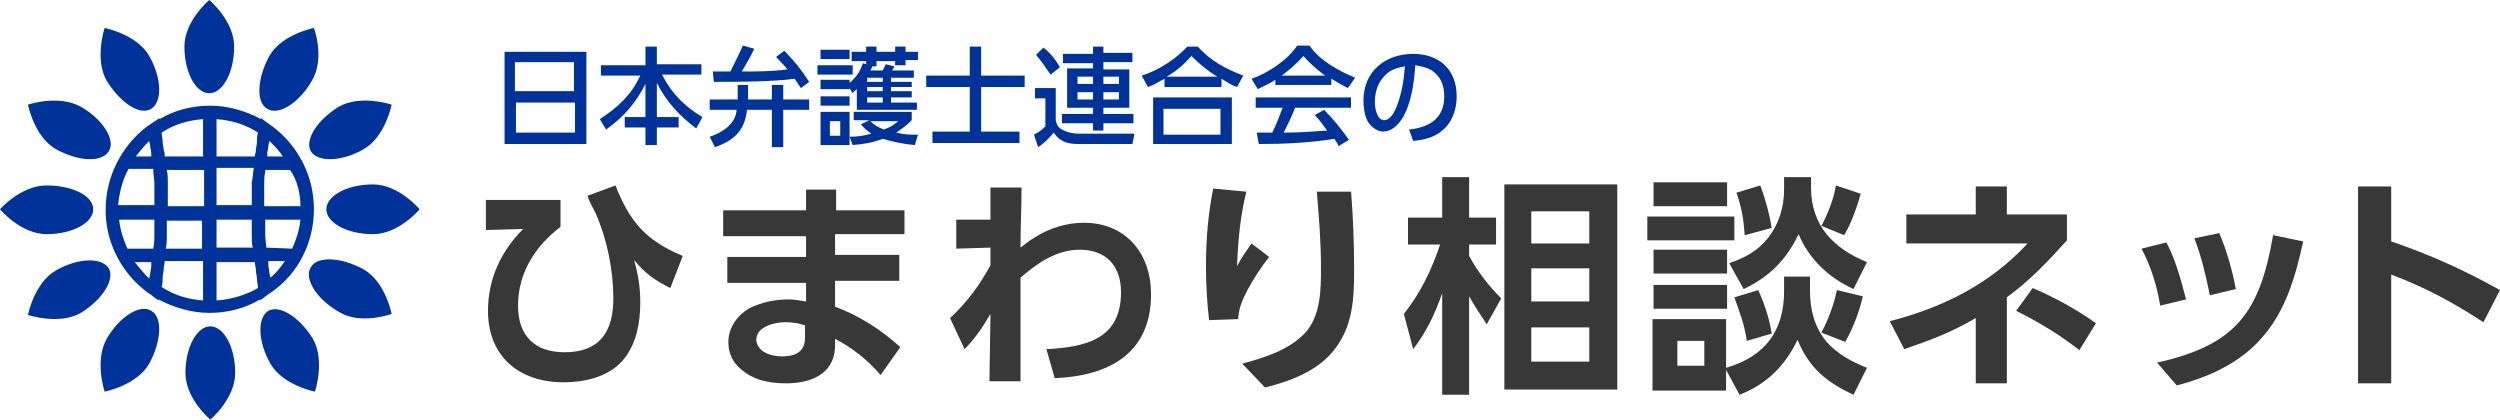 <?xml version="1.0" encoding="utf-8"?>
<!-- Generator: Adobe Illustrator 27.7.0, SVG Export Plug-In . SVG Version: 6.00 Build 0)  -->
<svg version="1.1" id="レイヤー_1" xmlns="http://www.w3.org/2000/svg" xmlns:xlink="http://www.w3.org/1999/xlink" x="0px"
	 y="0px" viewBox="0 0 241.3 40.5" style="enable-background:new 0 0 241.3 40.5;" xml:space="preserve">
<style type="text/css">
	.st0{fill:#003399;}
	.st1{fill:#383838;}
</style>
<g>
	<path class="st0" d="M30.3,20.2c0-3.2-1.5-6.1-4-8l0,0L26,12l-0.8-0.6l0,0.1c-1.5-0.8-3.2-1.3-4.9-1.3c-1.7,0-3.4,0.4-4.9,1.3
		l0-0.1L14.5,12l-0.3,0.2l0,0c-2.5,1.9-4,4.9-4,8c0,0.1,0,0.2,0,0.2c0,0,0,0,0,0.1c0,0,0,0.1,0,0.1c0.1,3,1.6,5.8,4,7.6l0,0l0.3,0.2
		l0.8,0.6l0-0.1c1.5,0.8,3.2,1.3,4.9,1.3c1.7,0,3.4-0.4,4.9-1.3l0,0.1l0.8-0.6l0.3-0.2l0,0C28.8,26.4,30.3,23.4,30.3,20.2z
		 M11.5,21.2h3.4c0,0.3,0,0.6,0,0.9c0,0.2,0,0.4,0,0.6c0,0.4,0,0.8-0.1,1.2c0,0,0,0.1,0,0.1h-2.5C11.9,23.1,11.6,22.2,11.5,21.2z
		 M12.4,16.3h2.4c0,0.1,0,0.2,0,0.2c0,0.4,0.1,0.8,0.1,1.2c0,0.2,0,0.4,0,0.6c0,0.5,0,1,0,1.5h-3.5C11.5,18.7,11.8,17.4,12.4,16.3z
		 M29,19.9h-3.5c0-0.5,0-1,0-1.5c0-0.2,0-0.4,0-0.6c0-0.4,0-0.8,0.1-1.2c0-0.1,0-0.2,0-0.2h2.4C28.7,17.4,29,18.7,29,19.9z
		 M24.3,17.6c0,0.2,0,0.4,0,0.6c0,0.5,0,1.1,0,1.6h-3.4v-3.6h3.6C24.4,16.8,24.4,17.2,24.3,17.6z M19.6,19.9h-3.4c0-0.5,0-1.1,0-1.6
		c0-0.2,0-0.4,0-0.6c0-0.4,0-0.9-0.1-1.3h3.6V19.9z M16.1,22.9c0-0.2,0-0.4,0-0.6c0-0.3,0-0.7,0-1h3.4V24h-3.5
		C16.1,23.6,16.1,23.2,16.1,22.9z M20.9,21.2h3.4c0,0.3,0,0.7,0,1c0,0.2,0,0.4,0,0.6c0,0.4,0,0.8,0.1,1.1h-3.5V21.2z M25.7,23.9
		c0-0.4-0.1-0.8-0.1-1.2c0-0.2,0-0.4,0-0.6c0-0.3,0-0.6,0-0.9H29c-0.1,1-0.4,1.9-0.8,2.8L25.7,23.9C25.7,24,25.7,23.9,25.7,23.9z
		 M27.3,15.1h-1.5c0-0.1,0-0.2,0-0.3c0-0.2,0.1-0.5,0.1-0.7c0-0.2,0.1-0.3,0.1-0.5C26.5,14.1,27,14.6,27.3,15.1z M24.9,12.8
		c-0.1,0.3-0.1,0.6-0.1,0.9c0,0.3-0.1,0.5-0.1,0.8c0,0.2-0.1,0.4-0.1,0.6h-3.7v-3.6C22.3,11.6,23.7,12,24.9,12.8z M19.6,11.5v3.6
		h-3.7c0-0.2,0-0.4-0.1-0.6c0-0.3-0.1-0.5-0.1-0.8c0-0.3-0.1-0.6-0.1-0.9C16.8,12,18.2,11.6,19.6,11.5z M14.4,13.6
		c0,0.2,0.1,0.3,0.1,0.5c0,0.2,0.1,0.5,0.1,0.7c0,0.1,0,0.2,0,0.3h-1.5C13.5,14.6,13.9,14.1,14.4,13.6z M13,25.3h1.6
		c0,0.1,0,0.3,0,0.4c0,0.2-0.1,0.5-0.1,0.7c0,0.2-0.1,0.3-0.1,0.5C13.9,26.4,13.4,25.8,13,25.3z M15.6,27.7c0.1-0.3,0.1-0.6,0.1-0.9
		c0-0.3,0.1-0.5,0.1-0.8c0-0.3,0.1-0.5,0.1-0.8h3.7V29C18.2,28.9,16.8,28.5,15.6,27.7z M20.9,29v-3.7h3.7c0,0.3,0.1,0.5,0.1,0.8
		c0,0.3,0.1,0.5,0.1,0.8c0,0.3,0.1,0.6,0.1,0.9C23.7,28.5,22.3,28.9,20.9,29z M26.1,26.8c0-0.2-0.1-0.3-0.1-0.5
		c0-0.2-0.1-0.5-0.1-0.7c0-0.1,0-0.3,0-0.4h1.6C27.1,25.8,26.6,26.4,26.1,26.8z M22.6,4.5C22.6,7,21.5,9,20.2,9
		c-1.3,0-2.4-2-2.4-4.5S20.2,0,20.2,0S22.6,2,22.6,4.5z M17.9,36c0-2.5,1.1-4.5,2.4-4.5c1.3,0,2.4,2,2.4,4.5c0,2.5-2.4,4.5-2.4,4.5
		S17.9,38.5,17.9,36z M14.4,5.4c1.2,2.1,1.3,4.4,0.2,5.1s-3-0.6-4.3-2.7c-1.2-2.1-0.2-5.1-0.2-5.1S13.2,3.3,14.4,5.4z M26.1,35.1
		c-1.2-2.1-1.3-4.4-0.2-5.1c1.1-0.6,3,0.6,4.3,2.7c1.2,2.1,0.2,5.1,0.2,5.1S27.3,37.2,26.1,35.1z M7.8,10.3c2.1,1.2,3.4,3.2,2.7,4.3
		s-2.9,1-5.1-0.2c-2.1-1.2-2.7-4.3-2.7-4.3S5.6,9.1,7.8,10.3z M32.7,30.1c-2.1-1.2-3.4-3.2-2.7-4.3c0.6-1.1,2.9-1,5.1,0.2
		c2.1,1.2,2.7,4.3,2.7,4.3S34.8,31.4,32.7,30.1z M4.5,17.9C7,17.9,9,18.9,9,20.2c0,1.3-2,2.4-4.5,2.4S0,20.2,0,20.2S2,17.9,4.5,17.9
		z M36,22.6c-2.5,0-4.5-1.1-4.5-2.4c0-1.3,2-2.4,4.5-2.4c2.5,0,4.5,2.4,4.5,2.4S38.5,22.6,36,22.6z M5.4,26.1
		c2.1-1.2,4.4-1.3,5.1-0.2c0.6,1.1-0.6,3-2.7,4.3c-2.1,1.2-5.1,0.2-5.1,0.2S3.3,27.3,5.4,26.1z M35.1,14.4c-2.1,1.2-4.4,1.3-5.1,0.2
		c-0.6-1.1,0.6-3,2.7-4.3c2.1-1.2,5.1-0.2,5.1-0.2S37.2,13.2,35.1,14.4z M10.3,32.7c1.2-2.1,3.2-3.4,4.3-2.7c1.1,0.6,1,2.9-0.2,5.1
		c-1.2,2.1-4.3,2.7-4.3,2.7S9.1,34.8,10.3,32.7z M30.1,7.8c-1.2,2.1-3.2,3.4-4.3,2.7c-1.1-0.6-1-2.9,0.2-5.1
		c1.2-2.1,4.3-2.7,4.3-2.7S31.4,5.6,30.1,7.8z"/>
	<g>
		<path class="st0" d="M56.6,5v8.9h-7.9V5H56.6z M55.4,8.8V6h-5.7v2.8H55.4z M49.8,12.8h5.7V9.9h-5.7V12.8z"/>
		<path class="st0" d="M62.3,6.2V4.5h1.1v1.7h4.3v1h-3.8c0.9,1.8,2.2,3.1,3.9,4.1l-0.6,1.1c-1.6-1.2-2.9-2.6-3.8-4.4v3.3h2.1v1h-2.1
			v1.7h-1.1v-1.7h-2v-1h2V8.1c-0.9,1.8-2.1,3.2-3.8,4.4l-0.6-1c1.8-1.2,3-2.3,3.9-4.2H58v-1H62.3z"/>
		<path class="st0" d="M69,14.2l-0.5-1c1.2-0.4,2.5-1.2,2.6-2.6h-2.6v-1h2.7V8.2h1v1.4h2.3V8.2h1.1v1.4h2.5v1h-2.5v3.6h-1.1v-3.6
			h-2.4C71.9,12.6,70.8,13.6,69,14.2z M71.7,4.4l1.1,0.3c-0.3,0.7-0.8,1.5-1.2,2.2c1.5,0,2.9,0,4.4-0.2c-0.3-0.4-0.7-0.8-1.1-1.2
			l0.8-0.6c0.9,0.9,1.7,1.9,2.4,3l-0.8,0.6c-0.2-0.3-0.4-0.6-0.6-0.9c-2.1,0.3-5.6,0.3-7.8,0.3l-0.1-1c0.6,0,1.1,0,1.7,0
			C70.8,6.3,71.4,5.1,71.7,4.4z"/>
		<path class="st0" d="M82.3,6.3v0.9h-3.4V6.3H82.3z M83.3,6.1l0.3,0.1V5.9h-1.4V5h1.4V4.5h1V5h1.8V4.5h1V5h1.2v0.8h-1.2v0.5h-1V5.9
			h-1.8v0.5h-0.4c-0.1,0.2-0.1,0.3-0.2,0.4h1.2c0.1-0.2,0.2-0.4,0.3-0.6l0.8,0.2c0,0.1-0.1,0.3-0.2,0.4h2.1v0.7h-2.2v0.4h2v0.5h-2
			v0.4h2v0.6h-2v0.5h2.5v0.7h-5.8v-2c-0.2,0.2-0.3,0.2-0.4,0.4L82,8.5v0.1h-2.8V7.7H82V8C82.7,7.4,83,6.9,83.3,6.1z M82,4.8v0.9
			h-2.8V4.8H82z M82,9.3v0.9h-2.8V9.3H82z M84.1,12.9c-0.4-0.3-0.7-0.5-1-0.9l0.8-0.4h-1.5v-0.8H88v0.8c-0.5,0.5-0.9,0.8-1.5,1.2
			c0.8,0.2,1.3,0.2,2.1,0.2l-0.3,1c-1.1-0.1-2.1-0.3-3.1-0.6c-1.1,0.4-1.8,0.5-2.9,0.6L82,13.2V14h-2.8v-3.2H82v2.4
			C82.8,13.2,83.4,13.1,84.1,12.9z M80.1,11.7v1.4h1v-1.4H80.1z M83.7,7.5v0.4h1.5V7.5H83.7z M83.7,8.4v0.4h1.5V8.4H83.7z M83.7,9.4
			v0.5h1.5V9.4H83.7z M85.3,12.5c0.6-0.2,0.9-0.4,1.4-0.8h-2.7C84.4,12.1,84.8,12.3,85.3,12.5z"/>
		<path class="st0" d="M94.7,4.5v2.8h4.2v1.1h-4.2v4.3h3.7v1.1H90v-1.1h3.6V8.4h-4.2V7.3h4.2V4.5H94.7z"/>
		<path class="st0" d="M101.9,8.5v3.1c0.1,0.5,0.3,0.8,0.8,1c0.4,0.2,0.9,0.3,1.4,0.3h5.4l-0.2,1h-5.2c-1,0-1.8-0.2-2.4-1.1
			c-0.4,0.5-1,1.1-1.5,1.4L99.8,13c0.4-0.2,0.8-0.5,1.1-0.8V9.5h-1v-1H101.9z M102.3,6.5l-0.9,0.7c-0.5-0.7-0.8-1.2-1.4-1.9l0.7-0.7
			C101.3,5,102,5.9,102.3,6.5z M106.5,6.1v0.6h2.5v3.7h-2.5v0.6h2.9v0.9h-2.9v0.7h-1v-0.7h-3v-0.9h3v-0.6H103V6.6h2.5V6.1h-2.9V5.2
			h2.9V4.5h1v0.6h2.8v0.9H106.5z M104,7.4v0.7h1.5V7.4H104z M104,8.9v0.7h1.5V8.9H104z M106.5,7.4v0.7h1.5V7.4H106.5z M106.5,8.9
			v0.7h1.5V8.9H106.5z"/>
		<path class="st0" d="M117.8,8.4h-5.4V7.6c-0.6,0.3-1,0.6-1.6,0.8l-0.6-1.1c1.6-0.5,3.3-1.6,4.4-2.8h1c1.3,1.4,2.6,2.1,4.4,2.8
			l-0.6,1.1c-0.6-0.2-1-0.5-1.5-0.8V8.4z M118.9,9.4v4.5h-7.6V9.4H118.9z M112.3,10.4V13h5.5v-2.5H112.3z M117.5,7.4
			c-1-0.6-1.7-1.2-2.5-2c-0.7,0.8-1.5,1.5-2.4,2H117.5z"/>
		<path class="st0" d="M121.4,8.6l-0.6-1c1.5-0.5,3.5-1.8,4.4-3.2h1.2c0.9,1.4,2.9,2.5,4.4,3.1l-0.7,1c-0.6-0.3-1.1-0.6-1.6-0.9v0.6
			h-5.4V7.7C122.5,8.1,122,8.3,121.4,8.6z M121.5,13.9l-0.2-1.1c0.5,0,1,0,1.5,0c0.4-0.8,0.7-1.6,1-2.4h-2.6v-1h9.2v1H125
			c-0.3,0.8-0.7,1.6-1.1,2.4c1.4,0,2.8-0.1,4.2-0.2c-0.4-0.5-0.7-1-1.2-1.5l0.9-0.5c0.9,0.9,1.7,1.9,2.4,2.9l-1,0.6
			c-0.1-0.3-0.3-0.5-0.4-0.7C126.3,13.8,123.9,13.9,121.5,13.9z M127.9,7.3c-0.8-0.6-1.5-1.2-2.1-1.9c-0.7,0.8-1.3,1.3-2.1,1.9
			H127.9z"/>
		<path class="st0" d="M136,12.5c2-0.2,3.4-1.1,3.4-3.2c0-1-0.3-1.9-1.2-2.5c-0.5-0.3-1-0.4-1.6-0.5c-0.1,1.7-0.4,3.8-1.3,5.2
			c-0.4,0.6-1,1.2-1.8,1.2c-0.6,0-1.2-0.5-1.5-1c-0.3-0.6-0.4-1.3-0.4-2c0-2.8,2.1-4.5,4.8-4.5c2.5,0,4.2,1.5,4.2,4.1
			c0,1.2-0.4,2.5-1.4,3.3c-0.8,0.7-1.8,0.9-2.8,1L136,12.5z M133.4,7.6c-0.5,0.6-0.7,1.5-0.7,2.3c0,0.5,0.2,1.7,0.9,1.7
			c0.6,0,1-0.8,1.2-1.3c0.5-1.3,0.7-2.5,0.8-3.9C134.6,6.6,134,6.8,133.4,7.6z"/>
	</g>
	<g>
		<path class="st1" d="M54.1,19.2v2.7c-2.5,1.9-4.1,4.5-4.1,7.6c0,2.9,1.6,4.5,4.5,4.5c3.4,0,4.7-2,4.7-5.2c0-2.7-0.6-5.7-1.7-8.2
			c-0.3-0.6-0.6-1.1-0.8-1.7l2.7-1c1.4,3.5,2.9,5.3,6.5,6.8l-1.2,3.1c-1.6-0.8-2.4-1.4-3.5-2.7c0.4,1.4,0.6,2.6,0.6,4.1
			c0,2-0.4,4.1-1.7,5.6c-1.4,1.6-3.7,2.1-5.7,2.1c-4.3,0-7.3-2.5-7.3-6.9c0-3,1.2-5.7,3.4-7.9l-3.6,0.1v-2.9H54.1z"/>
		<path class="st1" d="M87.3,20.1v2.5h-6.7v2h6.2v2.5h-6.2v2.5c2.4,0.9,4.4,2.2,6.3,3.9L85,36.2c-1.3-1.5-2.7-2.6-4.4-3.5l0,0.8
			c-0.1,2.7-2.5,3.5-4.7,3.5c-1.3,0-2.8-0.2-3.9-1c-1.1-0.7-1.7-1.7-1.7-3c0-1.6,1.2-3,2.6-3.5c1-0.4,2.1-0.6,3.2-0.6
			c0.6,0,1.1,0.1,1.7,0.2v-1.8h-7.6v-2.5h7.6v-2h-8v-2.5h8v-2h2.9v2H87.3z M75.8,31.1c-1,0-2.8,0.4-2.8,1.7c0,0.5,0.4,1,0.8,1.2
			c0.5,0.3,1.2,0.4,1.7,0.4c1.2,0,2.2-0.4,2.2-1.8v-1.2C77.1,31.2,76.5,31.1,75.8,31.1z"/>
		<path class="st1" d="M92.3,24v-2.8h3.3l0-3.1h3c0,1.9-0.1,3.8-0.1,5.8c0.5-0.4,0.9-0.7,1.4-1c1.4-0.9,3.1-1.4,4.7-1.4
			c4.1,0,6.5,3,6.5,6.9c0,5.8-4.2,7.9-9.3,8.1l-0.8-2.8c3.7-0.2,7.2-0.9,7.2-5.5c0-2.5-1.4-4.1-4-4.1c-2.2,0-4.1,1.3-5.7,2.7
			c0,3.3,0,6.7,0,10h-3l0.1-6.5c-0.7,1.2-1.5,2.4-2.5,3.4l-1.4-3c1.7-1.6,2.8-3.1,3.9-5.1l0-1.7L92.3,24z"/>
		<path class="st1" d="M120.3,18.5c-0.6,2.4-0.8,4.7-0.9,7.2c0.4-0.8,0.9-1.5,1.4-2.2l1.7,1.3c-0.8,1-1.5,2.1-2.1,3.2
			c-0.5,1-0.8,1.6-0.9,2.8l-2.8,0.1c-0.2-1.7-0.3-3.5-0.3-5.2c0-2.6,0.2-5,0.7-7.5L120.3,18.5z M130.4,18.4c0.2,2.5,0.3,5.1,0.3,7.6
			c0,2.9-0.1,5.7-2.2,8.1c-1.6,1.8-4,2.7-6.4,3.3l-2.2-2.3c2.2-0.6,4.5-1.3,6.1-3c1.5-1.7,1.5-4.2,1.5-6.3c0-2.5-0.2-4.9-0.4-7.3
			H130.4z"/>
		<path class="st1" d="M144.9,28.8l-1.4,2.5c-0.6-0.9-1.2-1.8-1.7-2.7v9.5h-2.6v-9.8c-0.7,2-1.5,3.7-2.8,5.4l-0.9-3.4
			c1.6-2,2.7-4.3,3.5-6.7h-3.1V21h3.3v-3.9h2.6V21h2.6v2.6h-2.6v1.1C142.6,26.2,143.7,27.6,144.9,28.8z M156.1,37.6h-10.9V17.8h10.9
			V37.6z M147.8,20.4v3.1h5.6v-3.1H147.8z M147.8,25.9v3.2h5.6v-3.2H147.8z M147.8,31.6v3.3h5.6v-3.3H147.8z"/>
		<path class="st1" d="M167.4,20.9v2.3h-8.4v-2.3H167.4z M166.7,17.6v2.3h-7.1v-2.3H166.7z M166.7,24.1v2.3h-7.1v-2.3H166.7z
			 M172.2,28.1v-1.4h2.5V28c0,1.9,0.4,3.5,1.6,5c1.1,1.2,2.4,1.9,3.9,2.5l-1.3,2.6c-2.6-1.2-4.3-2.6-5.4-5.3c-1.2,2.5-3,4.3-5.6,5.3
			l-1.3-2.4v2h-7.1v-6.9h7.1v4.7C170.4,34.4,172.2,31.9,172.2,28.1z M166.7,27.5v2.3h-7.1v-2.3H166.7z M161.9,32.9v2.4h2.6v-2.4
			H161.9z M174.8,17.1v1c0,3.7,2.2,5.9,5.4,7.2l-1.3,2.6c-2.4-1.1-4.3-2.9-5.3-5.3c-1.2,2.5-2.8,4.1-5.3,5.3l-1.4-2.5
			c1.5-0.5,2.8-1.2,3.8-2.5c1-1.3,1.5-2.9,1.5-4.6v-1.2H174.8z M171,32.2l-2.4,0.7c-0.2-1.5-0.7-2.8-1.2-4.2l2.3-0.7
			C170.3,29.3,170.8,30.8,171,32.2z M171,22l-2.6,0.7c-0.1-1.5-0.3-2.7-0.8-4.1l2.3-0.7C170.4,19.2,170.8,20.7,171,22z M178,22.7
			l-2.2-0.9c0.6-1.1,1.2-2.6,1.4-3.9l2.4,0.8C179.2,20.1,178.7,21.5,178,22.7z M179.8,28.6c-0.3,1.4-1,3.2-1.7,4.4l-2.3-0.9
			c0.7-1.3,1.2-2.7,1.5-4.1L179.8,28.6z"/>
		<path class="st1" d="M190.7,18h3v2.7h5.8v2.5c-1.9,2.1-3.5,3.8-5.8,5.5V37h-3v-6.3c-2.4,1.4-4.3,2.1-6.9,3l-1.4-2.7
			c5.1-1.3,9.7-3.6,13.3-7.5L184,23.5v-2.8h6.7V18z M202.3,31.2l-1.6,2.6c-1.9-1.5-3.9-2.7-6.1-3.8l1.6-2.2
			C198.3,28.7,200.5,29.9,202.3,31.2z"/>
		<path class="st1" d="M211,28.9l-2.5,0.6c-0.3-1.9-0.9-3.8-1.8-5.5l2.4-0.6C210,25.1,210.5,27,211,28.9z M218.4,32.5
			c-2.1,2.5-5.2,3.9-8.3,4.7l-1.9-2.2c7.6-1.7,9.9-4.8,11.2-12.3l2.9,0.6C221.6,26.6,220.6,30,218.4,32.5z M215.8,27.9l-2.5,0.6
			c-0.4-1.9-0.8-3.7-1.5-5.5l2.4-0.5C214.9,24.1,215.5,26.2,215.8,27.9z"/>
		<path class="st1" d="M241.3,28l-1.6,3.1c-3.1-2-5.5-3.3-8.9-4.6V37h-3.2V18h3.2v5.3C234.6,24.6,237.9,26.1,241.3,28z"/>
	</g>
</g>
</svg>
